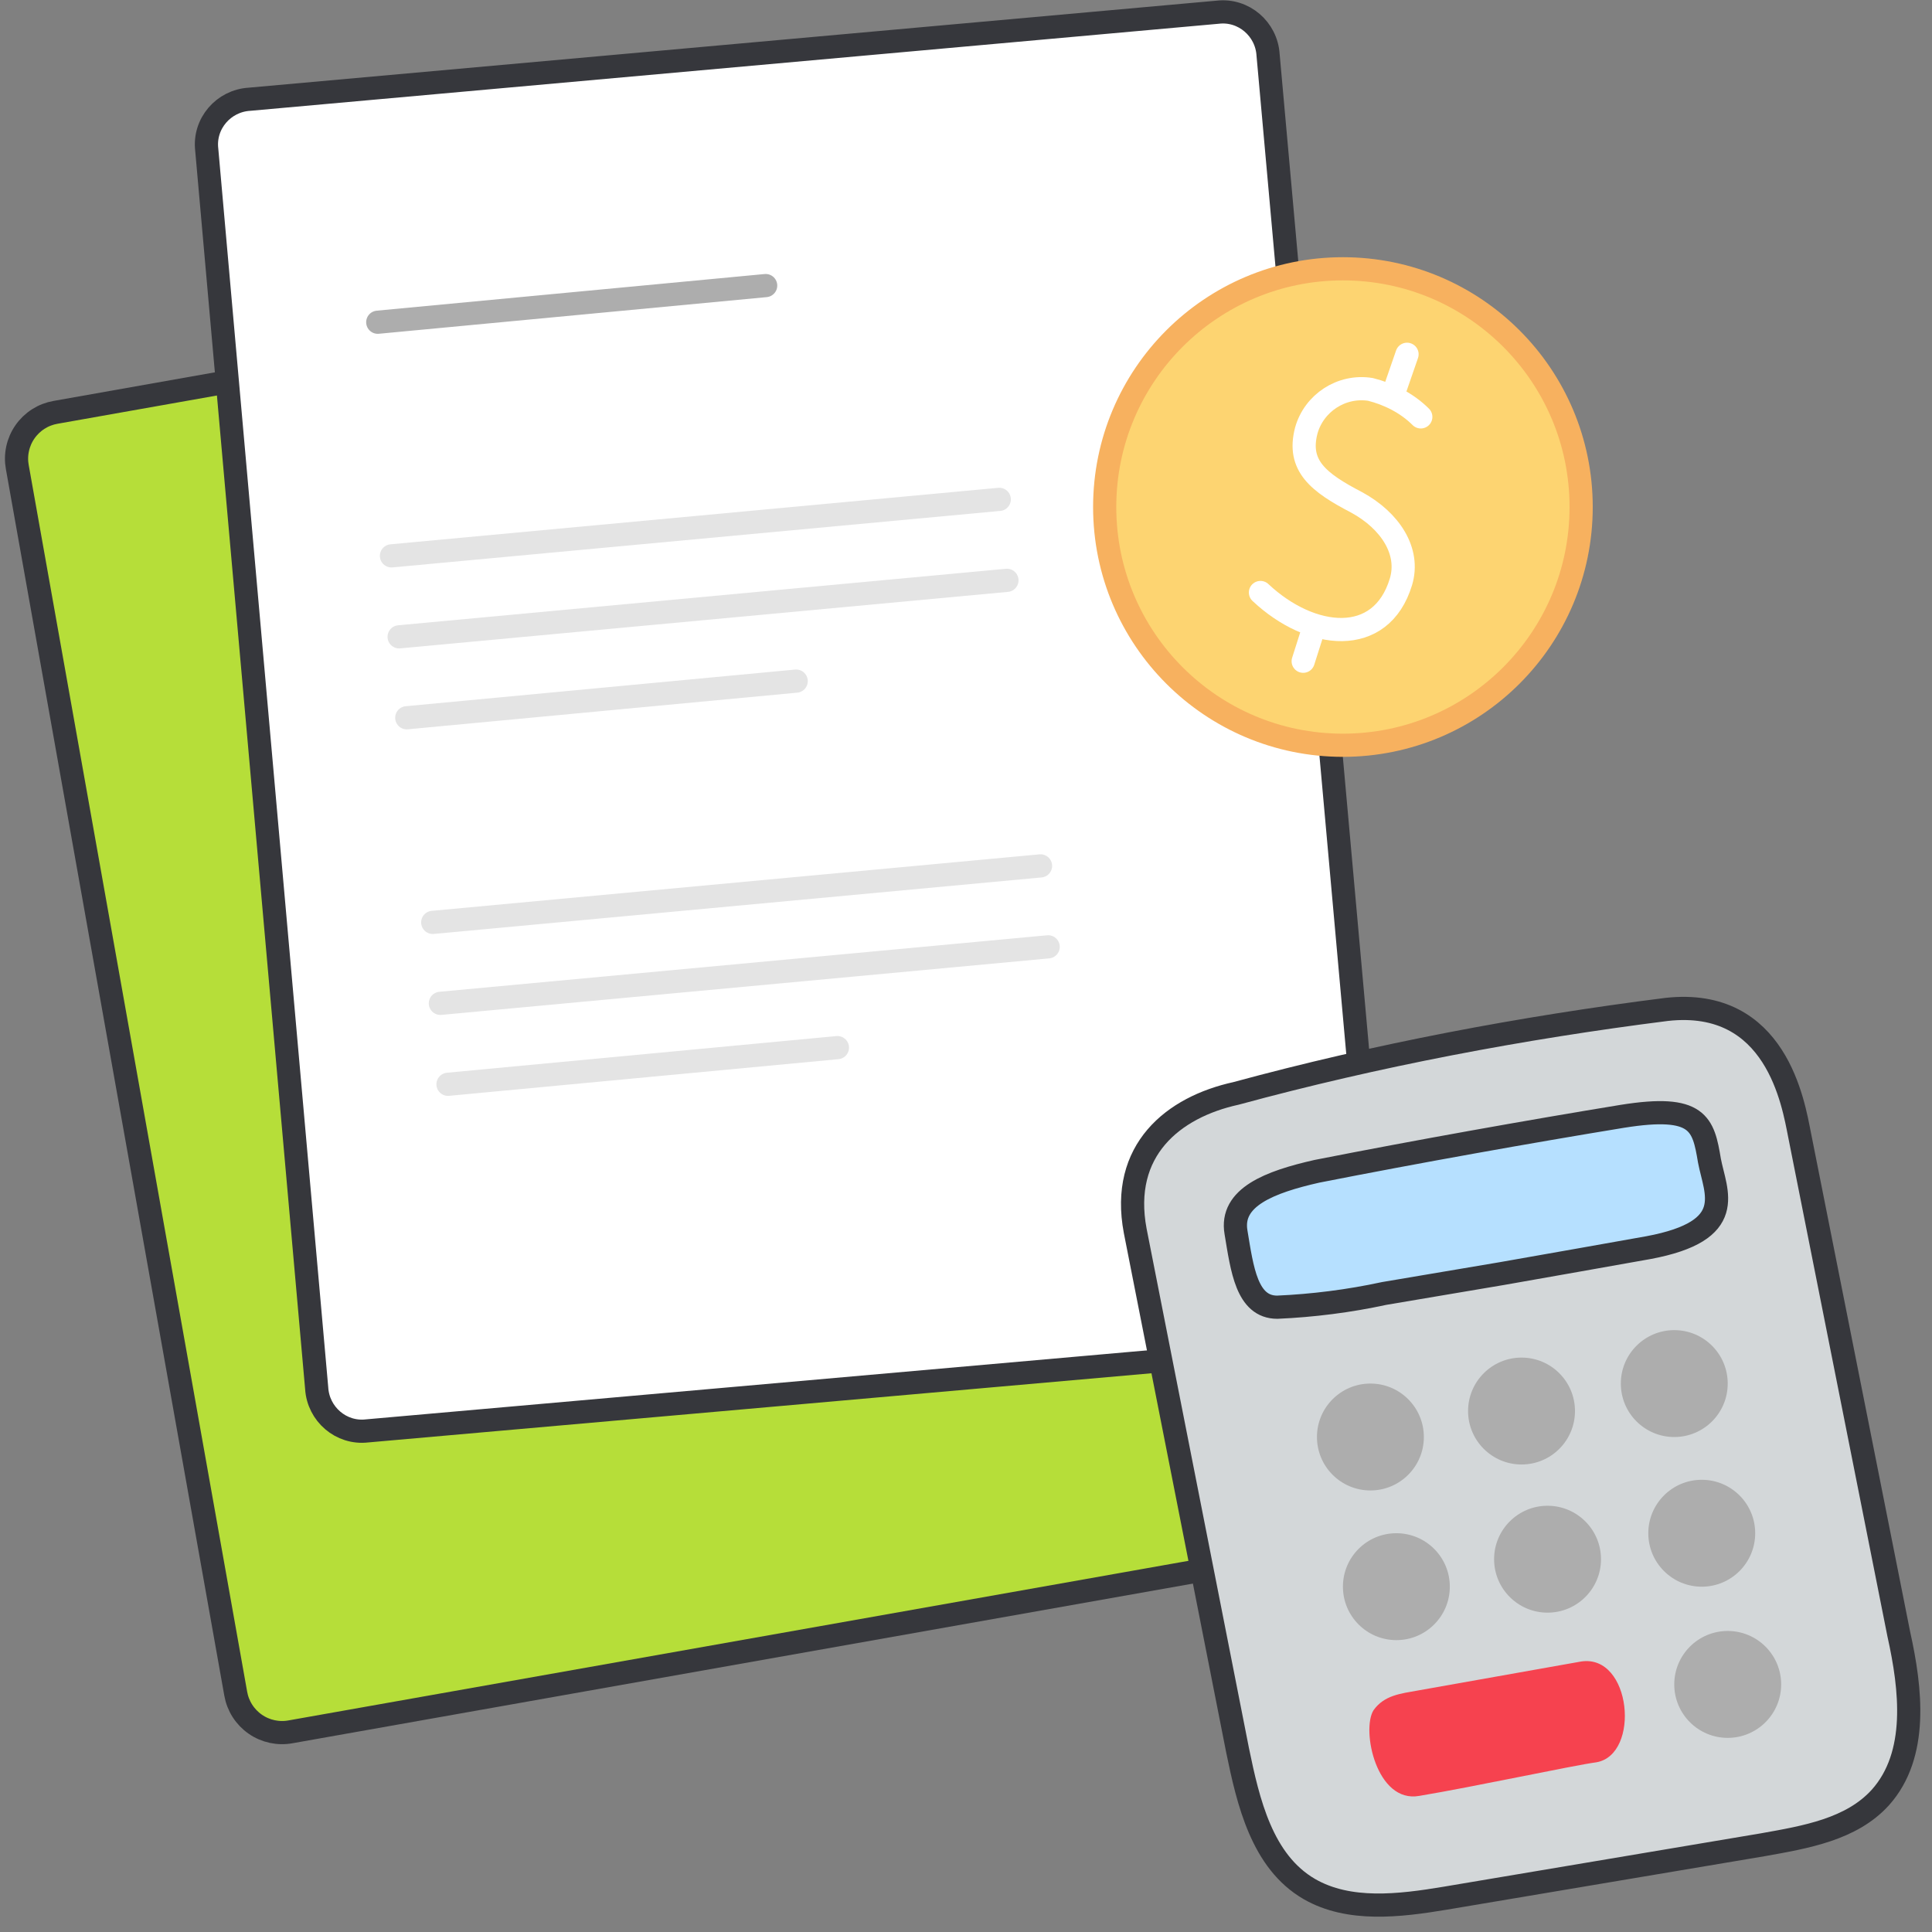 <svg width="125" height="125" viewBox="0 0 125 125" fill="none" xmlns="http://www.w3.org/2000/svg">
<rect x="0" y="0" width="125" height="125" fill="#808080" stroke="none"/>
<path d="M3.592 26.679L65.444 15.712C65.84 15.638 66.247 15.643 66.641 15.728C67.034 15.812 67.408 15.974 67.739 16.204C68.07 16.434 68.352 16.727 68.568 17.066C68.785 17.406 68.932 17.785 69.001 18.182L83.13 97.522C83.204 97.918 83.199 98.325 83.114 98.719C83.03 99.113 82.868 99.486 82.638 99.817C82.408 100.148 82.115 100.43 81.776 100.646C81.436 100.863 81.057 101.01 80.66 101.079L18.808 112.047C18.412 112.121 18.005 112.115 17.612 112.031C17.218 111.946 16.844 111.785 16.514 111.555C16.183 111.325 15.901 111.032 15.684 110.692C15.467 110.353 15.32 109.973 15.251 109.576L1.122 30.236C1.048 29.84 1.053 29.433 1.138 29.04C1.222 28.646 1.384 28.273 1.614 27.942C1.844 27.611 2.137 27.329 2.476 27.112C2.816 26.895 3.195 26.748 3.592 26.679Z" fill="#B6DE39" stroke="#36373C" stroke-width="1.5" stroke-linejoin="round"/>
<path d="M86.392 87.046L23.75 92.579C22.07 92.777 20.588 91.492 20.489 89.813L13.376 9.682C13.178 8.002 14.462 6.52 16.142 6.421L78.784 0.79C80.464 0.592 81.946 1.876 82.045 3.556L89.258 83.786C89.356 85.367 88.072 86.849 86.392 87.046Z" fill="white" stroke="#36373C" stroke-width="1.5" stroke-linejoin="round"/>
<path d="M73.448 79.635L80.068 113.229C80.759 116.588 81.648 120.442 84.712 122.22C87.28 123.702 90.541 123.307 93.505 122.813L114.057 119.355C116.823 118.861 119.787 118.367 121.664 116.292C124.135 113.525 123.641 109.277 122.85 105.72L116.428 73.411C116.033 71.435 114.946 64.518 107.832 65.309C98.445 66.495 89.059 68.273 79.969 70.743C75.918 71.632 72.46 74.399 73.448 79.635Z" fill="#D3D7D9"/>
<path d="M73.448 79.635L80.068 113.229C80.759 116.588 81.648 120.442 84.712 122.22C87.28 123.702 90.541 123.307 93.505 122.813L114.057 119.355C116.823 118.861 119.787 118.367 121.664 116.292C124.135 113.525 123.641 109.277 122.85 105.72L116.428 73.411C116.033 71.435 114.946 64.518 107.832 65.309C98.445 66.495 89.059 68.273 79.969 70.743C75.918 71.632 72.46 74.399 73.448 79.635Z" stroke="#36373C" stroke-width="1.5" stroke-linecap="round" stroke-linejoin="round"/>
<path d="M79.97 79.735C80.365 82.106 80.662 84.576 82.638 84.576C84.91 84.477 87.282 84.181 89.554 83.687L97.162 82.402L102.201 81.513L106.647 80.723C112.477 79.636 110.995 77.166 110.6 75.091C110.204 72.719 109.908 71.435 104.968 72.225C98.941 73.213 91.728 74.498 85.207 75.782C82.144 76.474 79.575 77.462 79.97 79.735Z" fill="#B6E0FF" stroke="#36373C" stroke-width="1.5" stroke-linejoin="round"/>
<path d="M91.825 116.194C95.382 115.601 101.805 114.218 103.287 114.02C106.152 113.526 105.559 107.005 102.299 107.499L91.727 109.377C90.64 109.574 89.553 109.673 88.861 110.661C88.071 111.946 89.059 116.688 91.825 116.194Z" fill="#F6424F"/>
<path d="M111.782 112.44C113.692 112.44 115.241 110.891 115.241 108.982C115.241 107.072 113.692 105.523 111.782 105.523C109.873 105.523 108.324 107.072 108.324 108.982C108.324 110.891 109.873 112.44 111.782 112.44Z" fill="#ADADAD"/>
<path d="M88.665 96.432C90.575 96.432 92.123 94.884 92.123 92.974C92.123 91.064 90.575 89.516 88.665 89.516C86.755 89.516 85.207 91.064 85.207 92.974C85.207 94.884 86.755 96.432 88.665 96.432Z" fill="#ADADAD"/>
<path d="M98.443 94.752C100.353 94.752 101.901 93.204 101.901 91.294C101.901 89.384 100.353 87.836 98.443 87.836C96.533 87.836 94.984 89.384 94.984 91.294C94.984 93.204 96.533 94.752 98.443 94.752Z" fill="#ADADAD"/>
<path d="M90.345 106.116C92.255 106.116 93.803 104.567 93.803 102.657C93.803 100.748 92.255 99.199 90.345 99.199C88.435 99.199 86.887 100.748 86.887 102.657C86.887 104.567 88.435 106.116 90.345 106.116Z" fill="#ADADAD"/>
<path d="M110.103 102.659C112.013 102.659 113.561 101.11 113.561 99.2C113.561 97.29 112.013 95.742 110.103 95.742C108.193 95.742 106.645 97.29 106.645 99.2C106.645 101.11 108.193 102.659 110.103 102.659Z" fill="#ADADAD"/>
<path d="M100.126 104.338C102.036 104.338 103.584 102.79 103.584 100.88C103.584 98.97 102.036 97.422 100.126 97.422C98.216 97.422 96.668 98.97 96.668 100.88C96.668 102.79 98.216 104.338 100.126 104.338Z" fill="#ADADAD"/>
<path d="M108.325 92.975C110.235 92.975 111.783 91.427 111.783 89.517C111.783 87.607 110.235 86.059 108.325 86.059C106.415 86.059 104.867 87.607 104.867 89.517C104.867 91.427 106.415 92.975 108.325 92.975Z" fill="#ADADAD"/>
<path d="M86.886 48.218C95.399 48.218 102.3 41.317 102.3 32.804C102.3 24.291 95.399 17.391 86.886 17.391C78.374 17.391 71.473 24.291 71.473 32.804C71.473 41.317 78.374 48.218 86.886 48.218Z" fill="#FDD471" stroke="#F7B15F" stroke-width="1.5" stroke-linejoin="round"/>
<path d="M91.925 26.972C91.036 26.083 89.85 25.49 88.665 25.194C86.787 24.897 85.009 26.083 84.515 27.861C83.922 30.134 85.305 31.221 87.776 32.505C89.949 33.691 91.234 35.667 90.641 37.643C89.356 41.892 84.811 41.398 81.551 38.335" stroke="white" stroke-width="1.5" stroke-linecap="round" stroke-linejoin="round"/>
<path d="M85.008 40.608L84.316 42.782M91.035 22.922L90.146 25.491" stroke="white" stroke-width="1.5" stroke-linecap="round" stroke-linejoin="round"/>
<path d="M25.328 35.964L64.652 32.309" stroke="#E4E4E4" stroke-width="1.5" stroke-linecap="round" stroke-linejoin="round"/>
<path d="M24.441 20.848L49.538 18.477" stroke="#ADADAD" stroke-width="1.5" stroke-linecap="round" stroke-linejoin="round"/>
<path d="M25.824 41.203L65.148 37.547M26.318 46.439L51.513 44.068M27.998 59.679L67.322 56.023M28.492 64.916L67.816 61.26M28.986 70.153L54.181 67.781" stroke="#E4E4E4" stroke-width="1.5" stroke-linecap="round" stroke-linejoin="round"/>
</svg>
